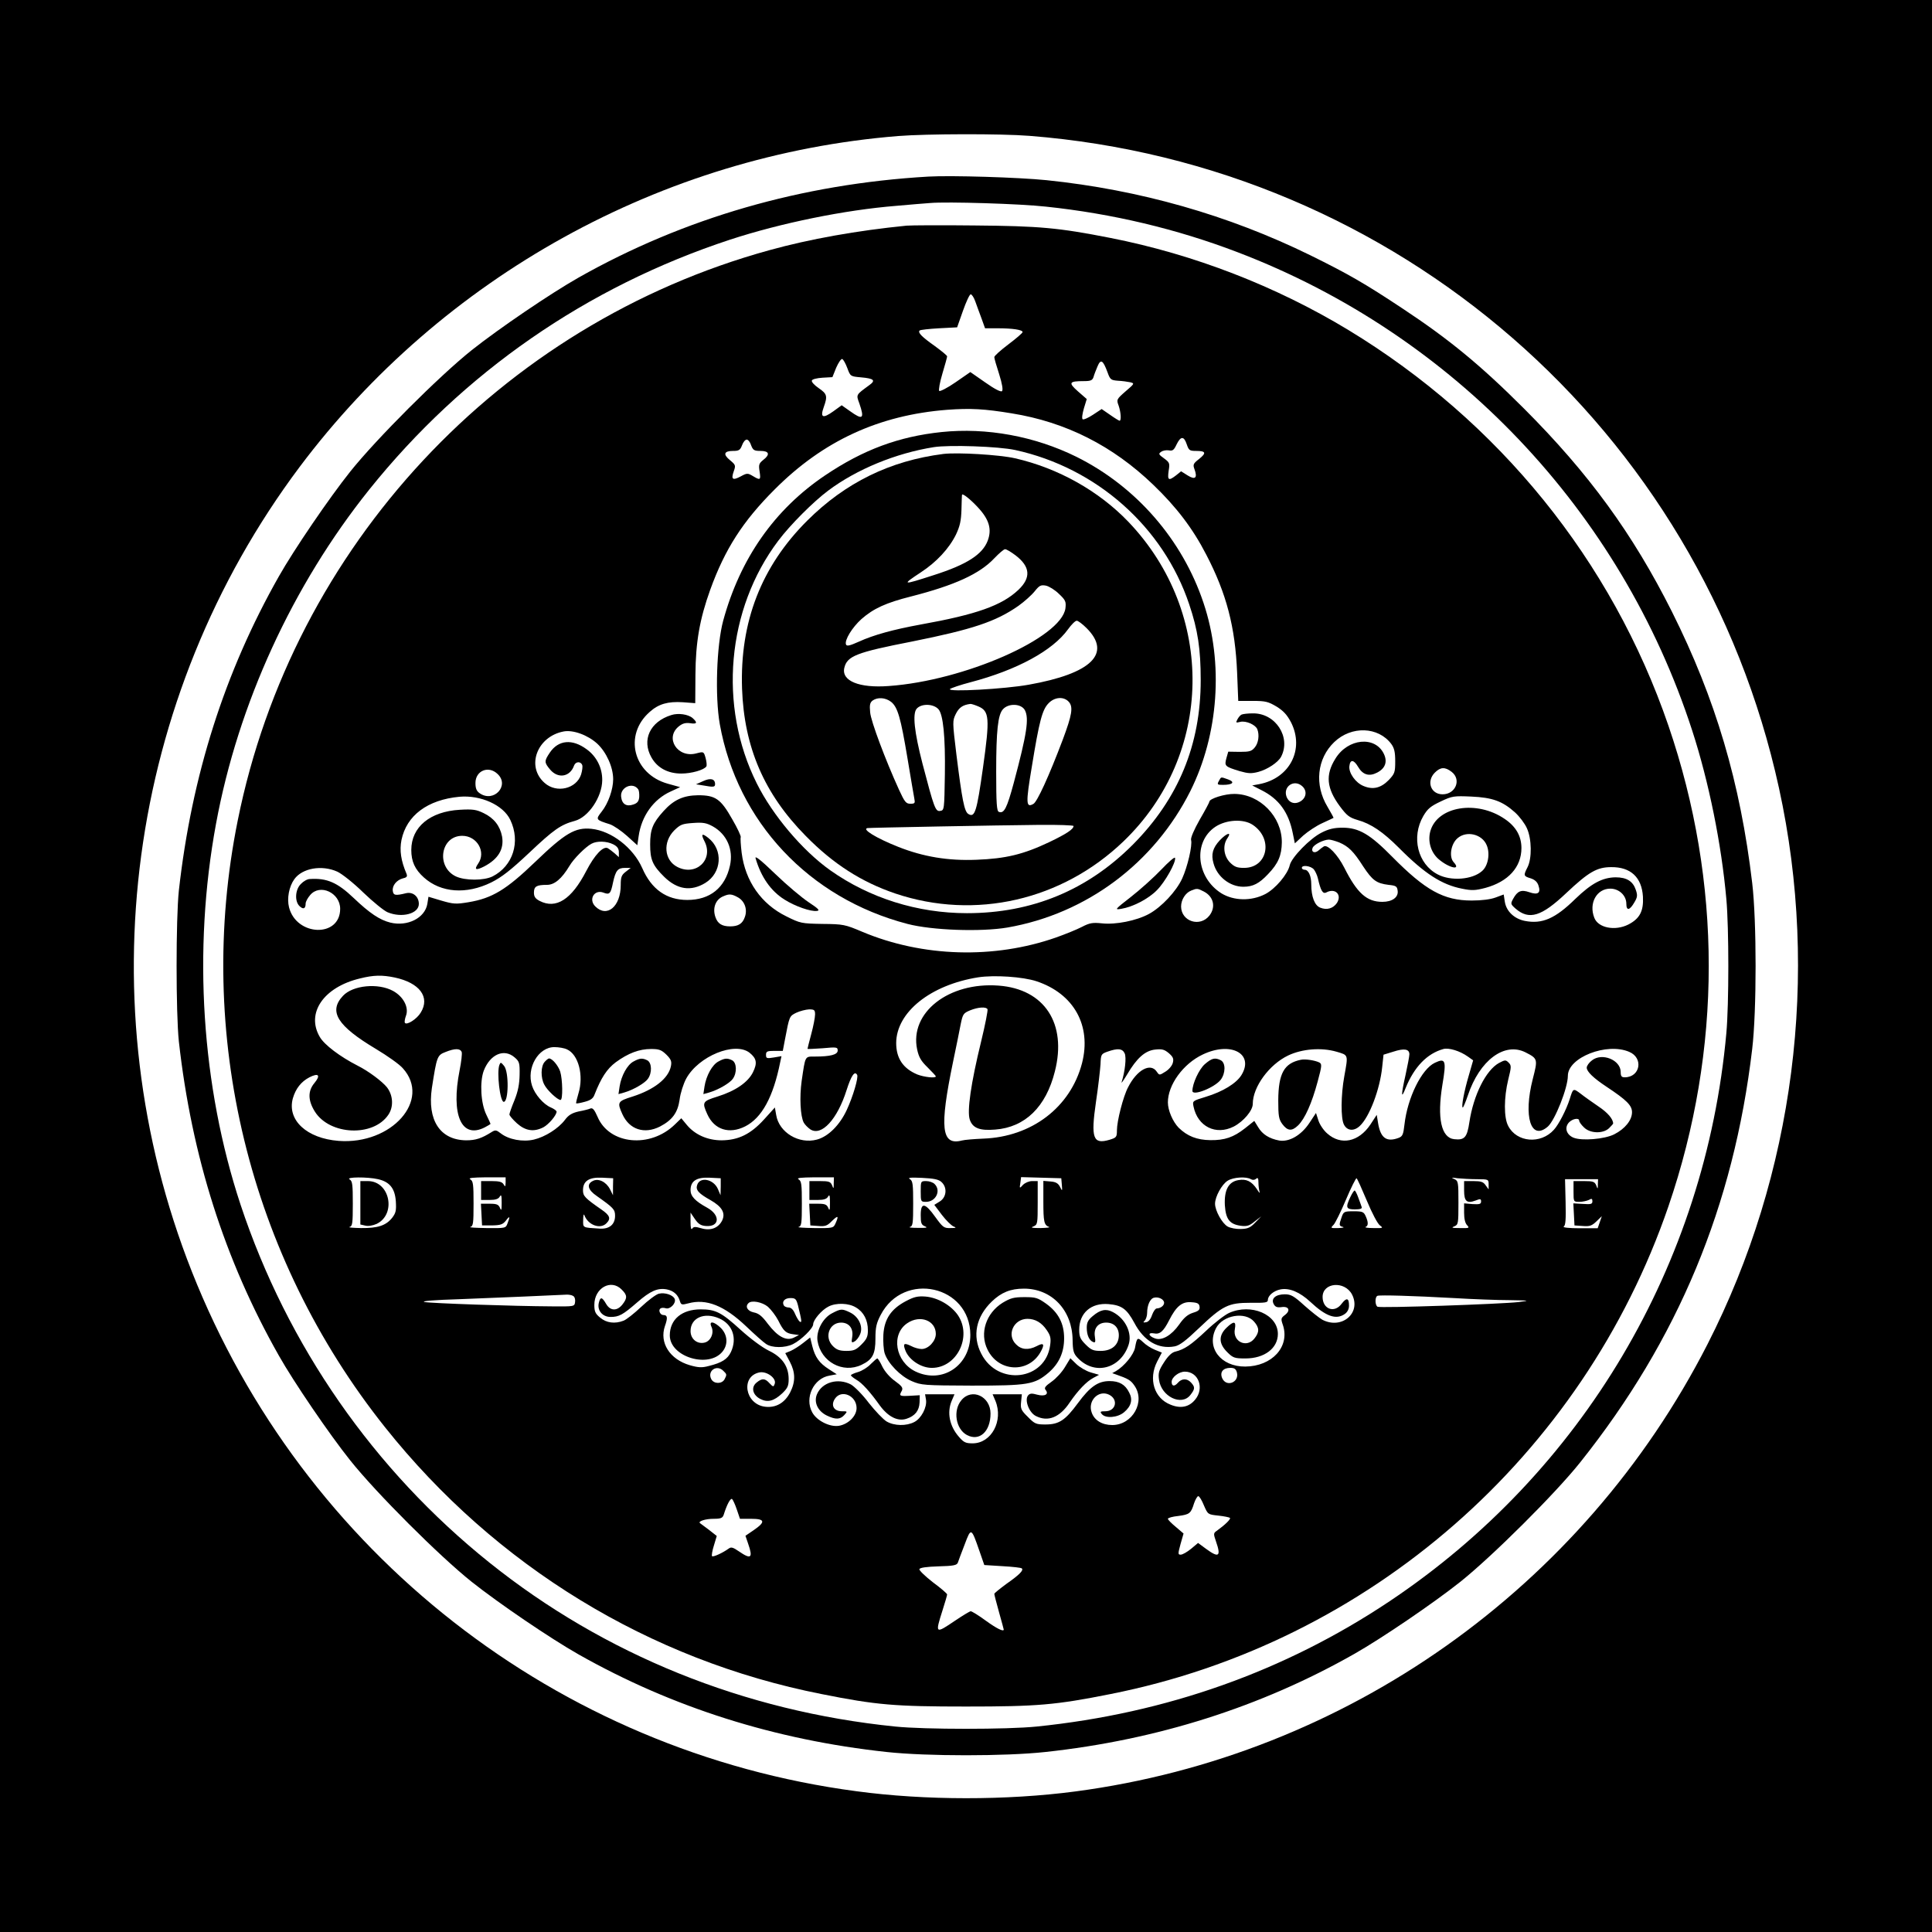 <?xml version="1.0" standalone="no"?>
<!DOCTYPE svg PUBLIC "-//W3C//DTD SVG 20010904//EN"
 "http://www.w3.org/TR/2001/REC-SVG-20010904/DTD/svg10.dtd">
<svg version="1.0" xmlns="http://www.w3.org/2000/svg"
 width="1024pt" height="1024pt" viewBox="0 0 1024 1024"
 preserveAspectRatio="xMidYMid meet">
<g transform="translate(0,1024) scale(0.1,-0.1)"
fill="#000000" stroke="none">
<path d="M0 5120 l0 -5120 5120 0 5120 0 0 5120 0 5120 -5120 0 -5120 0 0
-5120z m5456 4400 c1948 -153 3557 -1553 3973 -3457 217 -991 81 -2047 -379
-2948 -660 -1292 -1915 -2180 -3350 -2370 -364 -48 -797 -48 -1160 1 -1587
210 -2934 1264 -3523 2754 -562 1421 -344 3043 571 4265 757 1009 1921 1653
3172 1754 152 12 546 13 696 1z"/>
<path d="M4920 9304 c-670 -39 -1294 -219 -1853 -535 -150 -85 -422 -270 -567
-385 -173 -138 -506 -471 -644 -644 -111 -139 -299 -415 -378 -555 -288 -508
-462 -1057 -530 -1665 -16 -150 -16 -650 0 -800 68 -608 242 -1157 530 -1665
79 -140 267 -416 378 -555 138 -173 471 -506 644 -644 145 -115 417 -300 567
-385 497 -281 1041 -453 1633 -517 211 -23 629 -23 840 0 593 64 1144 239
1640 521 146 83 419 269 560 381 169 135 505 469 636 634 518 650 813 1359
911 2190 24 202 24 678 0 880 -63 532 -194 976 -426 1439 -207 412 -440 732
-785 1077 -228 228 -396 366 -641 528 -202 134 -289 184 -490 283 -434 213
-905 347 -1398 398 -148 15 -505 26 -627 19z m622 -159 c353 -37 697 -119
1018 -242 1145 -437 2031 -1370 2409 -2535 88 -271 155 -601 181 -893 14 -153
14 -558 0 -711 -111 -1228 -763 -2328 -1785 -3011 -555 -371 -1184 -594 -1870
-664 -155 -16 -595 -16 -750 0 -801 81 -1542 381 -2151 869 -613 491 -1071
1150 -1319 1897 -207 627 -254 1348 -130 2019 117 635 406 1264 812 1771 498
621 1153 1075 1913 1325 269 88 607 157 880 179 74 7 155 13 180 15 89 8 478
-4 612 -19z"/>
<path d="M4805 9044 c-262 -26 -514 -71 -727 -130 -1429 -393 -2526 -1571
-2818 -3023 -228 -1131 59 -2310 781 -3216 586 -736 1401 -1234 2314 -1414
290 -58 388 -66 765 -66 377 0 475 8 765 66 1371 271 2504 1261 2958 2585 285
832 285 1716 0 2548 -300 875 -898 1613 -1698 2098 -382 231 -817 400 -1260
487 -275 54 -374 63 -720 66 -176 2 -338 1 -360 -1z m364 -401 c8 -21 22 -62
33 -90 l19 -53 68 0 c77 0 131 -8 131 -20 0 -5 -34 -34 -75 -65 -41 -31 -75
-61 -75 -68 0 -7 12 -48 26 -91 16 -51 21 -83 15 -89 -6 -6 -38 10 -89 46
l-79 55 -78 -54 c-43 -30 -83 -50 -87 -46 -4 4 3 46 17 92 14 46 25 87 25 91
0 5 -29 28 -64 54 -71 50 -92 72 -82 83 4 4 51 9 103 12 l96 5 31 88 c17 48
35 87 41 87 6 0 17 -17 24 -37z m-678 -354 c16 -44 17 -44 72 -49 69 -6 80
-16 45 -41 -72 -53 -71 -49 -53 -98 28 -81 18 -89 -50 -40 l-44 31 -44 -32
c-56 -40 -71 -34 -51 22 21 59 18 70 -27 101 -22 15 -39 33 -36 40 2 7 26 13
56 15 l53 3 20 50 c12 27 26 48 32 46 6 -2 18 -24 27 -48z m1379 -22 c14 -39
18 -42 55 -45 22 -1 51 -5 65 -8 24 -6 24 -7 -24 -48 -48 -42 -49 -44 -37 -76
12 -35 15 -80 5 -80 -3 0 -26 14 -50 31 l-45 31 -47 -31 c-26 -17 -50 -27 -54
-23 -5 5 -1 30 7 58 l15 49 -47 41 c-52 46 -47 54 32 54 36 0 45 4 51 22 3 12
13 37 21 56 17 41 29 34 53 -31z m-507 -218 c286 -46 535 -172 749 -378 123
-118 210 -232 281 -370 108 -207 154 -385 164 -626 l6 -150 77 0 c68 0 82 -4
126 -30 37 -23 56 -44 77 -84 72 -143 -7 -296 -168 -327 l-38 -7 49 -25 c92
-46 144 -117 166 -228 l11 -54 44 41 c25 22 70 52 101 66 31 14 58 27 60 28 1
1 -13 27 -32 59 -70 116 -56 255 36 343 91 87 233 82 302 -10 16 -22 21 -43
21 -92 0 -59 -3 -66 -34 -99 -42 -43 -84 -53 -134 -32 -42 17 -79 69 -75 105
4 37 23 36 46 -3 25 -43 59 -53 101 -31 43 22 56 57 36 99 -46 97 -191 83
-257 -25 -54 -86 -47 -157 24 -253 36 -48 49 -59 93 -72 72 -20 135 -63 220
-148 136 -137 227 -195 333 -216 54 -11 71 -10 125 4 121 33 191 110 191 211
0 63 -29 114 -88 154 -148 102 -358 68 -395 -65 -14 -52 2 -109 41 -145 55
-49 126 -66 83 -19 -26 28 -15 97 20 127 48 42 131 22 155 -37 19 -45 7 -110
-25 -137 -52 -46 -165 -54 -234 -18 -107 55 -142 198 -77 310 23 39 39 52 92
77 61 29 70 30 162 26 112 -5 165 -24 232 -84 24 -22 52 -59 63 -84 26 -57 27
-161 3 -207 -22 -43 -21 -47 16 -58 22 -7 36 -19 42 -38 14 -40 -2 -52 -48
-36 -43 15 -63 7 -86 -35 -14 -26 -14 -28 13 -52 72 -62 137 -42 269 83 118
111 162 137 238 137 103 1 162 -54 168 -157 4 -76 -17 -116 -77 -147 -71 -36
-161 -18 -181 36 -30 77 13 154 85 154 46 0 85 -36 85 -80 0 -39 18 -36 43 8
16 27 17 37 7 66 -15 45 -48 66 -107 66 -70 -1 -128 -32 -213 -114 -107 -105
-176 -135 -268 -117 -56 11 -98 51 -106 101 l-6 39 -43 -16 c-27 -10 -73 -16
-127 -16 -148 0 -245 54 -420 231 -118 120 -177 155 -264 155 -46 0 -74 -7
-111 -26 -61 -30 -160 -132 -169 -173 -11 -48 -76 -125 -130 -153 -74 -38
-166 -36 -232 4 -134 84 -152 273 -32 353 58 38 149 43 198 10 110 -74 79
-228 -46 -228 -37 0 -51 5 -75 29 -33 34 -40 91 -13 129 24 35 -4 27 -41 -12
-37 -40 -47 -74 -33 -122 19 -71 87 -124 158 -124 51 0 84 17 131 67 54 56 72
99 73 168 1 136 -116 256 -251 257 -50 1 -133 -25 -133 -41 0 -4 -23 -47 -51
-95 -30 -53 -49 -97 -46 -108 8 -28 -19 -143 -47 -204 -31 -68 -110 -152 -176
-188 -66 -36 -177 -58 -249 -50 -49 5 -65 3 -107 -19 -27 -14 -89 -39 -137
-56 -328 -115 -707 -104 -1026 30 -92 39 -101 41 -212 42 -111 2 -117 3 -191
40 -133 65 -218 187 -237 337 -5 41 -7 78 -5 82 3 5 -17 48 -45 96 -61 108
-89 127 -181 127 -78 -1 -129 -24 -183 -84 -58 -64 -71 -98 -71 -176 0 -81 12
-111 75 -173 69 -67 141 -78 217 -32 88 54 96 176 16 239 -34 27 -40 21 -20
-18 50 -97 -45 -187 -144 -136 -70 36 -78 132 -16 194 32 31 42 35 100 39 53
4 71 0 104 -18 75 -42 110 -123 91 -208 -26 -118 -106 -182 -226 -182 -110 0
-190 56 -239 169 -48 108 -163 197 -269 208 -86 9 -140 -23 -298 -175 -154
-148 -228 -193 -354 -214 -66 -11 -80 -10 -142 8 l-70 21 -6 -38 c-13 -75
-105 -121 -196 -99 -56 14 -109 49 -194 130 -87 83 -143 107 -233 101 -13 0
-34 -12 -47 -26 -31 -30 -34 -93 -7 -118 20 -19 32 -13 32 14 0 10 11 30 24
45 52 62 159 12 159 -73 0 -154 -232 -146 -271 8 -12 47 0 110 28 149 42 59
146 77 228 40 24 -11 86 -60 137 -110 52 -50 110 -97 129 -105 76 -32 166 -8
166 44 0 39 -31 65 -67 57 -57 -14 -68 -12 -71 12 -4 28 20 58 55 67 19 4 23
10 18 23 -30 70 -38 125 -27 180 27 130 138 213 307 229 113 10 233 -44 270
-123 55 -116 14 -244 -94 -299 -46 -23 -146 -23 -195 0 -106 51 -81 215 34
215 79 0 128 -86 84 -148 -22 -32 -12 -37 33 -14 74 39 106 92 94 159 -11 56
-43 97 -97 123 -39 19 -57 22 -127 18 -157 -9 -257 -91 -257 -213 0 -61 19
-103 67 -146 90 -81 225 -91 357 -26 56 28 103 65 201 157 130 123 167 149
241 169 73 19 145 127 146 215 1 66 -30 127 -83 165 -76 56 -149 49 -194 -17
-31 -46 -31 -53 1 -91 42 -50 106 -39 127 22 8 21 35 23 43 2 3 -8 0 -30 -6
-50 -25 -76 -130 -101 -193 -45 -100 87 -41 246 100 273 50 10 129 -19 179
-65 48 -45 84 -124 84 -188 0 -54 -26 -128 -61 -172 -33 -42 -32 -43 44 -67
20 -7 61 -35 91 -62 l54 -49 7 48 c15 107 79 196 170 237 l50 23 -65 18 c-184
51 -236 259 -96 381 47 42 96 56 175 51 l66 -5 1 151 c1 173 23 296 78 449 78
216 173 364 341 532 257 258 553 395 916 423 122 9 197 5 342 -19z m927 -164
c11 -32 15 -35 50 -35 52 0 55 -11 15 -43 -31 -24 -33 -30 -24 -54 17 -46 4
-58 -36 -33 l-35 22 -26 -21 c-40 -31 -47 -27 -40 23 7 41 5 45 -25 67 -28 20
-30 24 -15 34 9 7 27 10 41 8 20 -4 27 1 41 31 22 45 39 46 54 1z m-2309 -5
c10 -26 16 -30 50 -30 46 0 52 -19 14 -48 -22 -18 -25 -25 -19 -61 7 -46 4
-48 -36 -24 -27 16 -31 16 -64 -2 -43 -23 -52 -16 -37 27 11 31 10 34 -20 59
-38 31 -32 49 17 49 30 0 37 4 47 30 6 17 17 30 25 30 7 0 18 -13 23 -30z
m3713 -1731 c53 -41 21 -119 -48 -119 -63 0 -87 69 -41 115 30 30 54 31 89 4z
m-5057 -11 c66 -61 -20 -155 -95 -102 -16 11 -22 25 -22 54 0 65 69 94 117 48z
m4265 -65 c26 -23 23 -59 -7 -79 -31 -20 -63 -10 -76 23 -20 54 40 95 83 56z
m-3519 -17 c4 -6 6 -24 5 -41 -2 -22 -10 -32 -31 -39 -37 -13 -61 2 -65 42 -5
50 63 79 91 38z m3715 -281 c49 -21 76 -47 127 -127 49 -74 70 -90 135 -98 40
-4 45 -8 48 -32 4 -34 -29 -58 -81 -58 -83 0 -134 46 -202 181 -35 69 -88 124
-108 113 -7 -4 -20 -14 -29 -22 -20 -17 -40 -8 -31 14 7 18 57 43 86 44 10 0
34 -7 55 -15z m-3848 -10 c22 -11 30 -23 30 -42 l0 -26 -22 20 c-13 11 -29 23
-36 27 -24 14 -70 -34 -115 -121 -78 -151 -160 -203 -247 -158 -23 12 -30 23
-30 44 0 33 14 41 69 41 40 0 78 32 119 100 22 38 85 101 117 118 29 16 81 14
115 -3z m3713 -132 c8 -10 18 -31 22 -48 15 -66 26 -85 45 -75 47 25 84 -12
56 -56 -20 -29 -53 -39 -88 -25 -30 11 -48 58 -48 124 0 45 -15 77 -35 77 -8
0 -15 5 -15 10 0 17 46 11 63 -7z m-3647 -14 c-22 -17 -26 -28 -26 -70 0 -114
-73 -175 -135 -113 -37 37 -5 91 43 73 33 -13 39 -6 51 53 14 64 25 78 64 78
l30 0 -27 -21z m3064 -104 c53 -27 65 -83 30 -128 -50 -63 -149 -31 -150 48 0
36 23 73 54 85 30 12 33 12 66 -5z m-2471 -30 c37 -19 54 -64 39 -105 -12 -36
-35 -50 -78 -50 -43 0 -66 14 -78 49 -17 48 1 95 43 111 29 13 43 12 74 -5z
m-1817 -426 c132 -28 189 -104 138 -186 -20 -34 -75 -69 -84 -54 -3 4 0 22 6
38 16 44 -14 101 -69 131 -79 43 -213 30 -265 -26 -78 -83 -31 -159 175 -282
60 -36 124 -81 142 -102 152 -168 -59 -406 -340 -385 -169 13 -274 110 -243
225 15 52 44 89 88 112 49 25 61 11 26 -31 -35 -42 -34 -92 3 -151 79 -125
309 -135 389 -17 29 42 26 103 -7 146 -26 32 -98 86 -156 115 -92 47 -176 110
-200 152 -74 126 20 264 213 310 72 18 117 19 184 5z m3402 -20 c198 -66 292
-235 241 -434 -61 -234 -267 -391 -524 -400 -47 -2 -98 -6 -113 -10 -109 -28
-119 67 -47 415 17 80 35 171 41 202 11 53 14 58 50 73 42 17 84 20 92 6 3 -4
-12 -82 -34 -172 -54 -221 -75 -368 -60 -413 15 -45 52 -60 135 -53 158 12
269 120 316 308 65 254 -55 437 -298 455 -265 20 -473 -143 -432 -338 9 -42
21 -62 55 -95 24 -24 44 -45 44 -48 0 -11 -62 -4 -98 10 -76 32 -112 86 -112
167 1 163 182 308 435 348 86 13 236 3 309 -21z m-1174 -176 c0 -16 -9 -62
-20 -103 -11 -41 -20 -77 -20 -79 0 -2 36 0 80 3 75 7 80 6 80 -12 0 -22 -39
-32 -121 -32 -54 0 -50 6 -70 -129 -12 -86 -7 -187 11 -221 6 -11 22 -27 35
-36 59 -38 143 53 192 208 25 78 43 104 56 81 8 -13 -22 -115 -55 -186 -37
-80 -98 -141 -158 -157 -96 -26 -201 38 -216 130 l-7 40 -58 -64 c-71 -78
-136 -109 -224 -110 -75 0 -142 30 -185 82 l-29 35 -33 -32 c-131 -129 -349
-108 -411 40 -16 36 -25 48 -37 44 -8 -4 -36 -11 -63 -16 -35 -8 -54 -19 -73
-45 -35 -46 -105 -90 -164 -104 -59 -14 -134 0 -176 33 -23 18 -29 19 -48 7
-54 -34 -85 -44 -136 -44 -138 2 -206 107 -181 277 26 167 28 174 72 191 50
20 78 20 86 0 3 -8 -2 -52 -11 -97 -47 -237 10 -366 134 -302 17 9 30 17 30
18 0 2 -10 23 -22 48 -30 61 -36 174 -14 234 34 87 107 119 163 71 26 -22 28
-30 27 -93 -1 -49 -8 -86 -27 -134 -15 -36 -27 -70 -27 -76 0 -6 18 -27 40
-47 45 -40 89 -47 140 -21 28 15 70 64 70 83 0 5 -14 15 -30 22 -39 16 -85 69
-100 115 -31 94 33 205 118 205 23 0 53 -5 67 -12 61 -27 90 -139 61 -233 -8
-27 -14 -51 -12 -53 2 -2 23 2 45 8 31 8 45 18 52 38 35 89 65 136 113 172 66
48 124 70 187 70 43 0 55 -5 81 -30 25 -25 29 -36 24 -61 -13 -65 -88 -124
-203 -161 -80 -25 -83 -30 -54 -94 37 -81 116 -107 199 -65 65 34 94 73 104
142 4 34 20 84 35 112 65 119 258 198 336 137 37 -30 42 -54 18 -103 -26 -53
-92 -99 -188 -129 -80 -25 -83 -30 -54 -94 37 -82 116 -107 201 -64 88 45 148
155 185 339 l7 33 -41 -7 c-37 -6 -41 -5 -41 14 0 18 6 21 44 21 l45 0 11 58
c24 127 24 126 60 144 19 9 50 17 68 18 28 0 32 -3 32 -27z m3460 -223 l28
-20 -23 -80 c-25 -84 -41 -170 -32 -170 3 0 15 29 27 64 62 186 194 285 306
228 65 -33 65 -36 38 -141 -51 -199 -10 -330 80 -252 38 34 106 205 106 269 0
97 206 178 325 127 77 -32 59 -135 -24 -135 -16 0 -21 6 -21 28 0 64 -99 104
-152 62 -16 -12 -28 -29 -28 -39 0 -21 37 -56 105 -101 107 -71 135 -99 135
-135 0 -42 -37 -88 -94 -117 -51 -26 -172 -36 -216 -18 -38 16 -49 53 -25 80
19 21 55 27 55 10 0 -6 11 -22 25 -35 32 -33 101 -35 133 -5 12 12 22 23 22
25 0 24 -29 58 -77 90 -32 22 -75 52 -95 68 -40 30 -40 30 -58 -28 -18 -57
-59 -136 -84 -163 -70 -78 -197 -67 -242 20 -24 44 -23 151 0 246 17 68 17 75
2 90 -15 15 -19 15 -51 -2 -69 -38 -135 -169 -157 -314 -12 -80 -25 -96 -80
-90 -69 7 -92 111 -63 288 22 130 17 144 -40 117 -70 -33 -145 -185 -161 -327
-6 -53 -10 -63 -31 -71 -64 -24 -96 -1 -109 79 l-7 43 -34 -52 c-62 -92 -156
-111 -228 -47 -19 16 -40 47 -47 69 l-13 40 -35 -53 c-43 -65 -107 -102 -160
-93 -53 10 -89 33 -111 70 l-21 34 -49 -39 c-61 -48 -108 -64 -184 -63 -71 1
-122 21 -168 66 -31 32 -57 92 -57 134 0 93 81 205 185 254 149 71 274 4 205
-109 -27 -44 -99 -88 -188 -115 -72 -22 -72 -22 -66 -52 22 -106 118 -154 213
-106 52 27 101 85 101 120 0 90 87 209 188 257 74 35 175 43 255 20 65 -19 63
-14 42 -131 -18 -99 -19 -222 -2 -255 17 -34 53 -37 84 -8 51 47 107 194 119
313 l7 65 52 16 c58 19 85 14 85 -14 0 -10 -9 -58 -20 -108 -25 -111 -24 -133
0 -71 46 113 114 183 200 207 29 8 88 -10 130 -40z m-1819 17 c10 -22 2 -95
-16 -152 -4 -11 9 7 29 40 51 87 95 126 148 132 37 4 49 1 73 -19 23 -20 27
-30 21 -52 -4 -15 -21 -35 -39 -46 -32 -20 -32 -20 -46 0 -33 49 -105 10 -152
-83 -26 -49 -59 -179 -59 -228 0 -36 -3 -39 -39 -50 -88 -26 -100 8 -72 201
12 80 22 169 24 199 2 52 3 55 37 67 54 19 79 17 91 -9z m-3957 -667 c61 -14
89 -48 94 -117 3 -49 0 -62 -19 -87 -33 -42 -77 -56 -166 -55 -43 1 -70 3 -60
6 15 4 17 19 17 123 0 103 -2 120 -17 129 -23 13 95 14 151 1z m676 -17 c-1
-24 -2 -25 -11 -10 -8 13 -23 17 -64 17 l-55 0 0 -50 0 -50 45 0 c31 0 47 5
54 18 8 13 10 6 10 -33 0 -40 -2 -45 -9 -27 -8 18 -17 22 -55 22 l-46 0 3 -57
3 -58 53 0 c45 1 57 5 73 25 21 28 24 24 9 -14 -9 -26 -11 -26 -112 -25 -57 1
-95 3 -85 6 15 4 17 19 17 123 0 103 -2 120 -17 129 -13 8 10 10 85 11 l102 0
0 -27z m569 -23 l0 -45 -16 32 c-20 39 -62 60 -92 43 -33 -17 -25 -47 22 -79
89 -63 97 -71 97 -105 0 -46 -30 -71 -81 -68 -93 6 -89 3 -88 47 0 22 3 33 6
25 19 -53 84 -77 117 -44 25 25 19 42 -26 73 -88 61 -98 72 -98 102 0 49 31
70 100 67 l60 -3 -1 -45z m571 0 l-1 -45 -14 33 c-23 53 -96 67 -110 21 -9
-26 8 -45 71 -80 61 -35 80 -68 62 -107 -20 -41 -62 -57 -111 -42 -32 9 -41 9
-48 -2 -6 -8 -9 5 -9 36 l0 49 23 -34 c18 -26 31 -35 58 -37 74 -6 78 58 7 97
-64 35 -88 61 -88 93 0 48 31 69 100 66 l60 -3 0 -45z m599 18 c0 -30 -1 -31
-9 -10 -8 19 -17 22 -65 22 l-55 0 0 -50 0 -50 45 0 c31 0 47 5 54 18 8 13 10
6 10 -33 0 -40 -2 -45 -9 -27 -8 18 -17 22 -55 22 l-46 0 3 -57 3 -58 43 -3
c36 -3 47 1 72 27 32 31 37 28 18 -14 -11 -24 -13 -25 -112 -24 -56 1 -93 3
-83 6 15 4 17 19 17 123 0 103 -2 120 -17 129 -13 8 10 10 85 11 l102 0 -1
-32z m571 7 c32 -29 27 -81 -9 -103 l-29 -18 40 -53 c22 -29 50 -56 61 -61 18
-7 16 -9 -16 -9 -34 -1 -40 4 -80 59 -54 76 -77 79 -77 10 0 -43 3 -52 23 -60
16 -7 7 -9 -38 -8 -33 0 -52 2 -42 5 15 4 17 19 17 123 0 102 -2 121 -17 130
-14 8 2 10 64 7 62 -3 88 -8 103 -22z m638 -15 c3 -34 2 -35 -10 -10 -10 19
-23 26 -51 28 l-37 3 0 -108 c0 -110 4 -126 30 -136 8 -3 -12 -5 -45 -6 -46 0
-55 2 -37 9 21 9 22 14 22 125 l0 115 -30 0 c-16 0 -37 -9 -48 -20 -18 -20
-19 -20 -14 10 l4 31 107 -3 106 -3 3 -35z m1002 30 c9 -5 19 -5 27 2 10 8 13
4 13 -20 0 -17 3 -39 6 -49 3 -10 -3 -4 -14 14 -28 42 -56 56 -99 48 -52 -9
-75 -53 -71 -133 5 -74 25 -101 85 -109 32 -4 45 0 73 23 l35 27 -32 -33 c-26
-27 -39 -33 -76 -34 -24 -1 -56 5 -70 13 -29 16 -67 84 -67 121 0 37 36 103
67 122 30 19 99 23 123 8z m615 -115 c27 -65 57 -122 69 -130 19 -14 16 -15
-34 -14 -30 0 -49 3 -42 6 15 6 15 25 0 58 -10 22 -17 25 -64 25 -49 0 -53 -2
-63 -31 -15 -42 -14 -47 7 -52 9 -3 -2 -5 -25 -6 -41 -1 -42 0 -25 17 9 9 39
70 66 134 27 64 53 115 56 113 4 -2 28 -56 55 -120z m583 115 c61 0 62 -1 62
-27 l0 -27 -16 22 c-12 18 -25 22 -65 22 l-49 0 0 -50 c0 -58 15 -70 61 -53
25 10 29 9 29 -5 0 -14 -8 -16 -45 -14 l-45 4 0 -50 c0 -33 6 -56 16 -66 14
-15 11 -16 -38 -15 -42 0 -48 2 -30 9 21 9 22 14 22 125 0 110 -1 116 -22 126
-19 8 -15 9 17 4 22 -2 68 -5 103 -5z m641 -27 c0 -27 -1 -27 -9 -5 -8 19 -17
22 -65 22 l-55 0 0 -55 c0 -55 0 -55 31 -55 17 0 39 5 50 10 15 9 19 7 19 -7
0 -15 -7 -17 -51 -14 l-50 3 3 -58 3 -59 44 -3 c36 -3 48 1 72 24 l29 28 -11
-32 -11 -32 -96 0 c-56 0 -91 4 -84 9 10 6 12 37 10 129 l-3 122 88 0 87 0 -1
-27z m-5174 -558 c30 -29 31 -45 4 -79 -28 -36 -65 -35 -87 4 -21 36 -30 38
-38 5 -10 -40 19 -75 62 -75 45 0 65 11 141 77 70 61 109 78 157 69 36 -7 60
-28 70 -63 6 -19 10 -20 44 -11 95 26 190 -11 307 -122 44 -42 91 -84 105 -93
31 -22 101 -22 143 -1 44 22 107 84 107 105 0 23 45 76 81 94 40 21 108 19
146 -5 41 -24 63 -67 63 -121 0 -33 -6 -47 -34 -75 -29 -29 -41 -34 -80 -34
-36 0 -52 6 -71 25 -48 47 -20 125 43 125 42 0 66 -31 59 -75 -5 -31 -4 -34
12 -25 10 5 24 23 30 39 17 40 -8 93 -54 115 -42 20 -48 20 -94 -4 -50 -25
-86 -94 -78 -147 18 -111 134 -174 233 -127 59 28 74 57 74 139 0 60 5 82 28
126 122 234 474 156 475 -106 0 -163 -149 -262 -291 -194 -107 52 -131 197
-43 256 68 46 151 14 151 -57 0 -38 -39 -80 -75 -80 -14 0 -40 7 -56 16 -39
19 -45 13 -29 -27 21 -49 83 -89 139 -89 132 0 214 164 139 278 -36 53 -106
94 -172 100 -42 3 -61 -1 -106 -25 -77 -41 -113 -94 -118 -177 -2 -35 1 -80 7
-99 18 -54 83 -121 143 -147 51 -22 65 -23 318 -24 298 0 333 5 408 69 55 48
82 107 82 182 0 78 -30 136 -95 183 -45 32 -56 35 -115 35 -57 0 -74 -5 -116
-30 -88 -55 -123 -161 -80 -248 58 -119 215 -127 280 -15 25 44 19 54 -20 33
-43 -22 -81 -19 -109 10 -51 50 -13 134 60 135 42 0 76 -20 103 -60 20 -29 23
-43 18 -80 -25 -187 -277 -218 -365 -45 -49 94 -28 196 56 277 50 48 99 68
170 68 148 0 256 -114 258 -272 1 -57 5 -72 26 -94 88 -95 226 -61 270 66 22
62 -15 141 -83 176 -36 19 -66 13 -107 -22 -24 -20 -31 -34 -31 -61 0 -39 13
-68 34 -76 12 -5 13 1 9 29 -7 44 17 74 60 74 41 0 67 -26 67 -67 0 -51 -37
-83 -96 -83 -39 0 -51 5 -80 34 -28 28 -34 41 -34 78 0 89 63 144 156 136 69
-6 96 -25 136 -99 51 -97 127 -141 214 -125 26 5 59 30 128 96 127 121 157
135 274 135 79 -1 92 1 92 15 0 23 31 49 67 56 47 9 102 -14 158 -66 82 -77
137 -97 183 -64 14 10 22 26 22 44 0 41 -13 44 -39 10 -38 -52 -101 -29 -101
36 0 77 117 87 156 13 50 -98 -54 -187 -157 -134 -16 9 -59 43 -95 75 -56 51
-72 60 -104 60 -49 0 -75 -23 -59 -52 8 -15 18 -19 41 -16 39 6 50 -18 18 -42
-21 -16 -22 -20 -10 -54 37 -114 -58 -218 -200 -219 -130 -1 -208 101 -155
203 36 70 155 90 202 35 28 -32 29 -55 2 -89 -41 -53 -117 -17 -104 50 8 43
-6 44 -46 5 -41 -41 -39 -83 5 -127 31 -31 39 -34 97 -34 101 0 172 54 172
130 0 103 -142 164 -259 111 -22 -10 -77 -52 -121 -94 -81 -76 -115 -99 -164
-111 -18 -4 -38 -23 -59 -56 -28 -43 -32 -57 -27 -93 12 -89 119 -141 166 -81
25 32 26 42 4 66 -21 23 -49 23 -70 -1 -18 -21 -33 -19 -33 5 0 24 38 54 70
54 73 0 105 -89 54 -149 -32 -39 -77 -48 -130 -26 -87 34 -118 136 -71 228
l25 48 -37 15 c-20 8 -48 26 -62 40 -30 28 -33 26 -43 -29 -7 -37 -57 -98
-101 -124 l-20 -11 20 -7 c63 -22 78 -30 97 -58 61 -85 -9 -210 -117 -210 -53
0 -95 25 -109 67 -22 61 36 121 92 94 51 -25 37 -88 -20 -88 -26 0 -29 -2 -18
-15 20 -24 84 -19 118 10 38 32 47 67 27 104 -21 43 -53 61 -104 61 -61 0
-103 -29 -168 -117 -67 -91 -100 -113 -172 -113 -49 0 -57 3 -93 40 -36 35
-40 44 -36 80 l4 40 -78 0 -77 0 15 -35 c43 -105 -21 -225 -121 -225 -37 0
-47 5 -73 35 -49 56 -64 128 -38 190 l15 35 -78 0 -78 0 5 -29 c6 -40 -25 -99
-62 -118 -42 -22 -106 -21 -147 3 -18 11 -60 55 -94 98 -33 44 -76 87 -95 98
-69 36 -153 12 -180 -52 -18 -43 5 -90 53 -113 46 -22 70 -21 92 3 18 20 17
20 -13 20 -42 0 -60 31 -37 66 34 52 115 17 115 -49 0 -42 -43 -85 -93 -94
-49 -8 -118 27 -142 71 -42 77 7 181 92 195 l38 7 -42 27 c-50 32 -73 63 -88
123 l-11 45 -37 -29 c-20 -16 -50 -35 -66 -42 l-29 -12 24 -45 c30 -57 31
-106 2 -163 -29 -56 -76 -83 -133 -76 -107 13 -131 162 -29 182 39 7 91 -32
80 -61 -6 -17 -8 -17 -27 3 -24 27 -40 28 -69 4 -31 -25 -21 -66 20 -87 39
-20 72 -11 116 30 28 27 34 39 34 75 0 68 -34 117 -105 151 -35 17 -97 63
-149 110 -102 93 -133 109 -212 109 -100 0 -164 -53 -164 -138 0 -114 207
-177 280 -85 30 38 26 88 -9 124 -37 36 -66 40 -50 6 15 -32 -4 -75 -36 -83
-40 -10 -75 19 -75 61 0 70 73 102 152 67 71 -31 96 -105 62 -178 -18 -38 -48
-57 -117 -74 -37 -10 -55 -9 -101 4 -106 31 -162 119 -132 207 16 45 14 59 -9
59 -16 0 -28 27 -14 35 5 4 17 4 27 1 23 -8 57 27 48 49 -8 21 -52 36 -84 28
-14 -3 -57 -35 -94 -70 -37 -35 -79 -68 -93 -73 -46 -18 -91 -12 -124 16 -26
21 -31 33 -31 68 0 89 88 139 145 81z m-257 -34 c8 -4 12 -19 10 -32 -3 -24
-4 -24 -123 -23 -201 1 -638 16 -675 23 -21 5 53 11 185 15 207 8 509 21 565
24 14 1 31 -2 38 -7z m4667 -11 c99 -6 232 -11 295 -11 109 -2 111 -2 50 -10
-93 -11 -736 -33 -749 -25 -14 9 -14 53 0 58 14 5 188 0 404 -12z m-1535 -25
c0 -15 -18 -29 -39 -30 -7 0 -18 -16 -25 -35 -7 -22 -19 -36 -31 -38 -16 -3
-18 -1 -7 9 6 7 12 25 12 40 0 41 16 77 37 81 24 6 53 -9 53 -27z m-1941 -12
c21 -86 22 -95 10 -88 -6 4 -17 23 -25 41 -9 22 -21 34 -34 34 -10 0 -22 5
-25 10 -13 21 4 40 34 40 27 0 31 -5 40 -37z m-159 -9 c17 -15 42 -48 55 -73
28 -57 41 -68 80 -73 l30 -4 -28 -14 c-40 -19 -85 5 -137 73 -31 42 -49 56
-75 61 -33 7 -47 31 -28 49 16 17 73 6 103 -19z m2288 0 c2 -16 -5 -23 -35
-32 -28 -9 -48 -26 -73 -62 -41 -58 -91 -87 -128 -74 -35 12 -40 33 -7 27 32
-7 51 9 82 70 37 73 68 99 117 95 33 -2 42 -7 44 -24z m-2524 -340 c19 -18 19
-20 6 -45 -14 -25 -56 -25 -70 1 -23 44 29 80 64 44z m2722 -9 c13 -52 -56
-79 -78 -30 -14 32 4 55 43 55 22 0 30 -6 35 -25z m-175 -704 c21 -48 21 -48
76 -54 30 -3 58 -9 62 -12 6 -6 -26 -37 -69 -68 -19 -13 -19 -16 -5 -57 28
-80 15 -89 -53 -39 l-42 31 -37 -31 c-21 -17 -45 -31 -55 -31 -15 0 -15 4 -1
56 l16 56 -41 35 c-23 19 -42 38 -42 43 0 5 25 12 55 15 60 8 67 13 84 68 7
20 17 37 22 37 6 0 19 -22 30 -49z m-2476 -21 l17 -50 59 0 c74 0 78 -16 14
-60 l-44 -30 14 -41 c27 -77 16 -86 -48 -42 -32 22 -42 25 -55 15 -32 -23 -82
-46 -88 -40 -3 3 1 29 10 57 l15 50 -42 33 c-23 17 -44 33 -47 35 -12 10 30
23 72 23 39 0 48 4 54 22 16 52 35 88 44 83 4 -3 16 -28 25 -55z m1286 -220
l26 -75 96 -6 c53 -3 100 -8 103 -12 10 -10 -12 -33 -82 -82 -35 -26 -64 -49
-64 -53 0 -4 11 -47 25 -97 14 -49 25 -91 25 -92 0 -13 -37 5 -95 47 -38 28
-74 50 -80 50 -5 0 -43 -23 -83 -50 -105 -71 -106 -70 -67 53 14 43 25 82 25
86 0 5 -34 34 -76 65 -41 32 -73 63 -71 69 2 8 37 13 101 15 81 2 98 6 103 20
3 9 19 53 36 96 34 91 35 90 78 -34z"/>
<path d="M4990 7950 c-228 -24 -415 -94 -616 -229 -269 -181 -451 -441 -541
-771 -35 -130 -44 -401 -18 -548 93 -518 473 -923 995 -1059 130 -34 389 -43
530 -19 419 73 777 341 969 723 150 300 177 679 70 997 -112 336 -358 618
-674 775 -221 109 -476 156 -715 131z m390 -95 c432 -94 786 -408 923 -818 46
-136 61 -238 61 -402 0 -342 -118 -628 -359 -871 -241 -242 -535 -364 -880
-364 -262 0 -516 80 -724 227 -147 104 -306 292 -390 461 -205 410 -159 924
114 1286 62 83 187 208 265 266 151 113 358 198 559 230 82 13 343 4 431 -15z"/>
<path d="M5000 7834 c-283 -36 -519 -152 -721 -353 -244 -243 -358 -537 -346
-891 11 -310 117 -557 337 -780 146 -149 296 -245 476 -306 423 -142 883 -36
1209 277 477 458 489 1208 26 1693 -157 164 -373 285 -601 337 -83 19 -305 32
-380 23z m182 -282 c61 -65 76 -117 53 -178 -28 -73 -110 -126 -285 -182 -170
-55 -173 -54 -70 14 84 55 150 126 187 201 21 45 27 72 29 132 1 42 2 77 3 79
3 8 43 -23 83 -66z m200 -255 c79 -60 84 -119 15 -184 -87 -82 -221 -130 -517
-183 -147 -27 -249 -55 -328 -91 -49 -22 -64 -25 -68 -15 -9 23 33 91 82 135
64 56 129 86 264 120 230 59 362 119 440 202 25 26 50 48 57 48 6 1 31 -14 55
-32z m231 -205 c35 -33 38 -41 34 -76 -21 -157 -537 -384 -936 -412 -157 -12
-252 27 -236 96 15 63 63 82 360 140 319 64 443 105 563 189 31 22 70 57 86
77 25 31 32 35 60 30 17 -4 48 -23 69 -44z m146 -181 c135 -135 26 -241 -306
-300 -127 -23 -434 -40 -418 -23 6 5 55 22 109 36 247 65 436 168 517 281 18
25 38 45 46 45 7 0 30 -17 52 -39z m-1036 -391 c35 -28 51 -84 87 -300 17
-102 33 -197 36 -212 5 -25 3 -28 -21 -28 -23 0 -30 9 -60 74 -72 158 -149
363 -153 410 -4 40 -1 52 13 63 27 19 68 16 98 -7z m942 0 c24 -27 17 -69 -32
-200 -73 -193 -136 -331 -156 -341 -39 -22 -41 2 -8 198 39 240 55 301 88 335
32 34 81 38 108 8z m-691 -39 c25 -28 37 -146 34 -346 -3 -186 -3 -190 -25
-193 -25 -4 -32 15 -94 252 -43 167 -53 262 -31 289 24 29 89 28 116 -2z m211
15 c59 -25 62 -61 25 -325 -33 -234 -43 -267 -78 -245 -21 13 -33 76 -63 316
-21 173 -21 177 -3 214 17 34 37 48 77 53 4 1 23 -5 42 -13z m247 -20 c23 -44
11 -124 -59 -386 -36 -133 -51 -164 -79 -153 -11 4 -14 44 -14 213 0 216 9
302 36 331 30 33 97 30 116 -5z m258 -614 c0 -17 -38 -42 -130 -86 -137 -65
-230 -87 -385 -93 -151 -6 -281 16 -413 68 -119 47 -196 95 -164 100 10 2 692
15 910 17 100 1 182 -2 182 -6z"/>
<path d="M3558 6450 c-113 -35 -158 -132 -105 -225 31 -55 87 -85 158 -85 54
0 121 19 133 38 3 5 1 25 -4 44 -10 35 -10 35 -49 25 -100 -27 -170 83 -92
144 19 15 35 19 58 16 37 -6 42 2 14 27 -23 20 -76 28 -113 16z"/>
<path d="M6582 6453 c-7 -2 -17 -14 -23 -25 -10 -19 -9 -20 15 -14 30 7 80
-15 90 -39 12 -31 6 -73 -13 -96 -17 -21 -28 -24 -80 -24 l-61 1 -10 -35 c-11
-41 -8 -44 70 -68 46 -13 62 -14 100 -4 48 13 104 50 120 80 54 103 -29 232
-150 230 -25 0 -51 -3 -58 -6z"/>
<path d="M3727 6100 l-38 -17 38 -6 c55 -10 63 -9 63 7 0 28 -24 34 -63 16z"/>
<path d="M6460 6100 c-10 -18 -8 -20 22 -20 52 0 66 15 27 29 -40 14 -36 15
-49 -9z"/>
<path d="M4005 5690 c29 -99 81 -173 153 -218 55 -35 140 -65 172 -60 17 2 9
11 -44 46 -36 24 -116 91 -177 150 -79 76 -110 100 -104 82z"/>
<path d="M6155 5631 c-38 -40 -110 -105 -160 -144 -87 -68 -89 -70 -52 -64 61
10 143 52 189 99 43 43 102 148 96 171 -2 7 -34 -21 -73 -62z"/>
<path d="M2887 4612 c-21 -23 -22 -84 -2 -121 15 -30 70 -81 86 -81 13 0 11
110 -2 151 -11 32 -42 69 -59 69 -4 0 -14 -8 -23 -18z"/>
<path d="M3358 4614 c-33 -17 -65 -75 -74 -133 l-6 -40 29 8 c49 14 111 50
127 73 23 32 21 85 -3 98 -26 13 -40 12 -73 -6z"/>
<path d="M3808 4614 c-33 -17 -65 -75 -74 -133 l-6 -40 29 8 c49 14 111 50
127 73 23 32 21 85 -3 98 -26 13 -40 12 -73 -6z"/>
<path d="M2647 4596 c-15 -39 3 -196 23 -196 26 0 28 158 2 190 -17 21 -19 21
-25 6z"/>
<path d="M6385 4599 c-30 -27 -65 -102 -65 -141 0 -29 117 17 150 59 26 34 27
89 1 103 -31 16 -48 12 -86 -21z"/>
<path d="M6895 4623 c-89 -18 -119 -72 -120 -215 0 -83 3 -100 21 -125 28 -38
51 -40 84 -8 36 35 73 117 104 233 23 85 23 93 8 101 -23 11 -73 19 -97 14z"/>
<path d="M1910 3865 l0 -115 26 -6 c16 -4 39 0 60 9 106 51 71 227 -46 227
l-40 0 0 -115z"/>
<path d="M4880 3925 c0 -54 1 -55 28 -55 52 0 81 59 46 94 -8 9 -29 16 -45 16
-29 0 -29 -1 -29 -55z"/>
<path d="M7157 3895 c-26 -55 -23 -65 24 -65 29 0 40 4 36 13 -2 6 -10 29 -18
50 -7 20 -16 37 -19 37 -4 0 -14 -16 -23 -35z"/>
<path d="M4615 3010 c-16 -17 -46 -36 -67 -42 -21 -6 -38 -14 -38 -17 0 -4 13
-14 29 -24 30 -17 71 -62 124 -136 44 -60 95 -86 141 -71 46 15 68 43 70 87
l1 38 -52 -3 c-56 -3 -59 -1 -43 27 7 15 1 24 -36 51 -27 19 -54 50 -67 76
-11 24 -24 44 -27 44 -3 0 -19 -14 -35 -30z"/>
<path d="M5645 2995 c-15 -26 -47 -61 -71 -78 -34 -24 -41 -33 -32 -44 19 -23
-4 -36 -45 -25 -28 8 -39 7 -48 -4 -20 -24 5 -91 41 -109 64 -33 127 -8 180
72 44 64 89 111 125 130 l30 16 -44 13 c-24 7 -58 27 -76 44 l-32 31 -28 -46z"/>
<path d="M5096 2819 c-46 -54 -31 -153 29 -185 66 -35 125 18 125 114 0 91
-99 137 -154 71z"/>
</g>
</svg>
